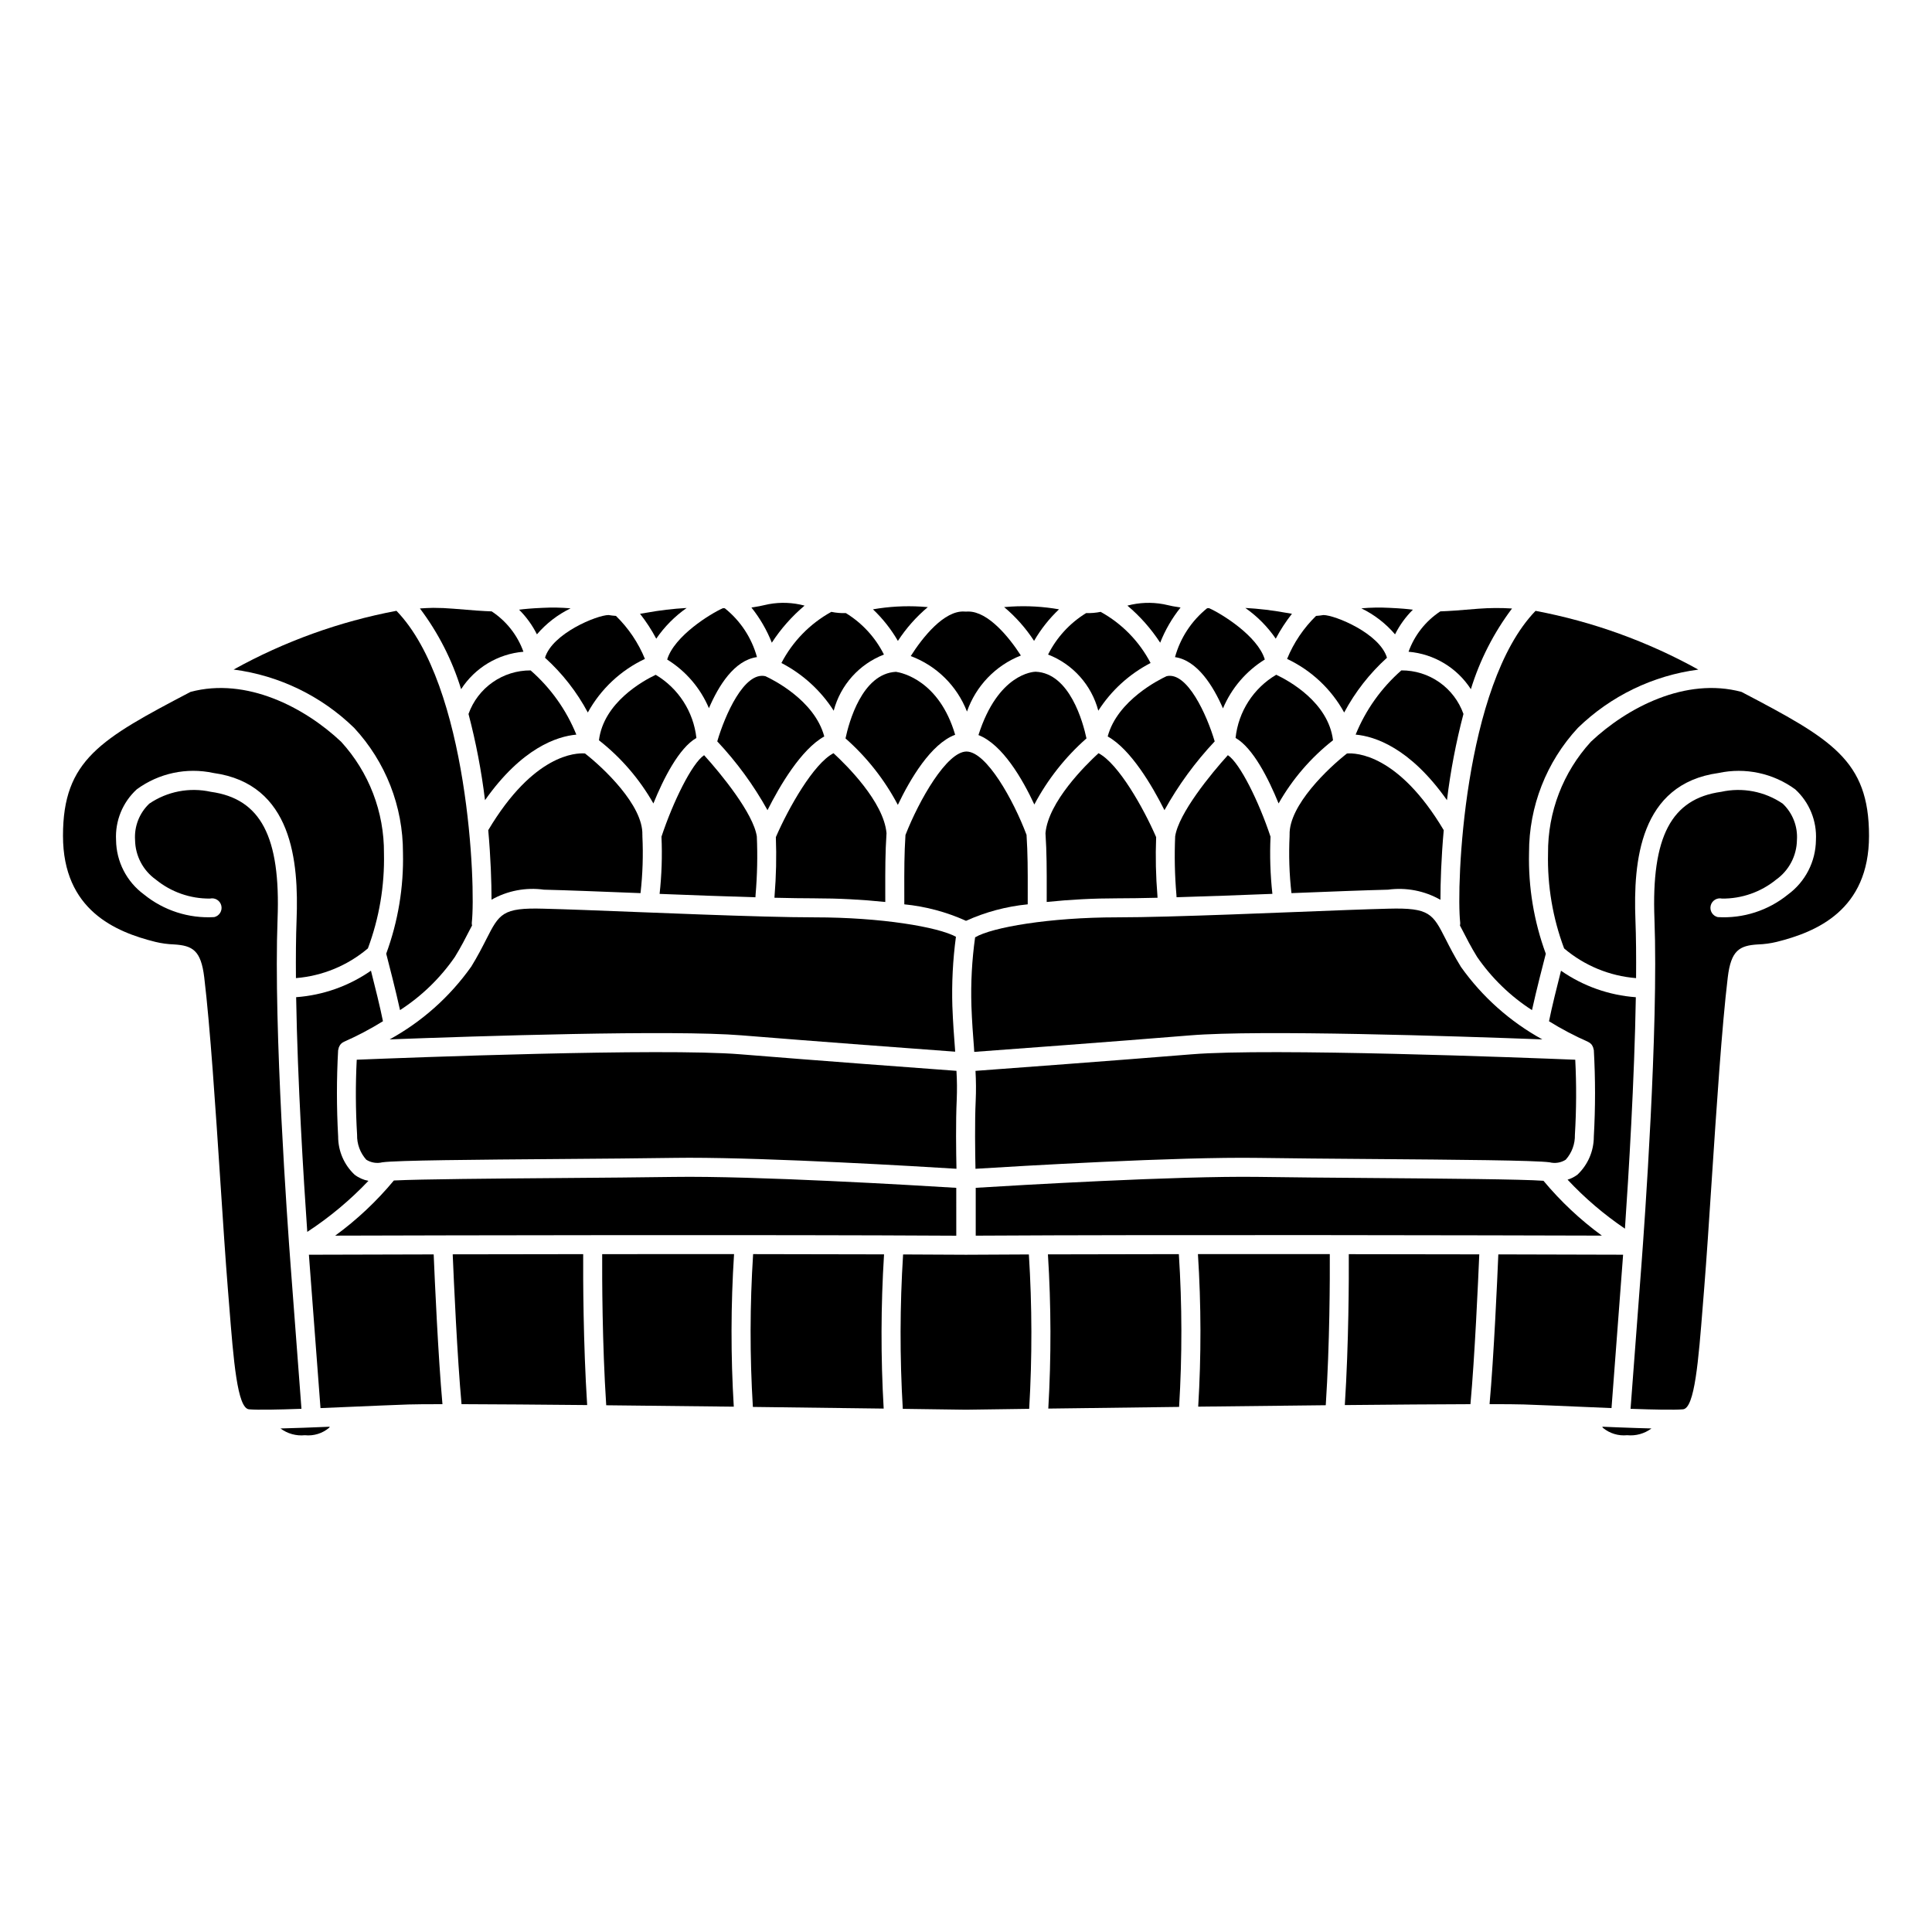<?xml version="1.0" encoding="UTF-8"?>
<!-- Uploaded to: ICON Repo, www.iconrepo.com, Generator: ICON Repo Mixer Tools -->
<svg fill="#000000" width="800px" height="800px" version="1.1" viewBox="144 144 512 512" xmlns="http://www.w3.org/2000/svg">
 <g>
  <path d="m340.57 418.38c19.445 1.586 47.602 3.668 56.562 4.328-0.023-0.285-0.031-0.539-0.055-0.828-0.25-3.281-0.527-6.867-0.684-11.129h-0.004c-0.191-6.184 0.121-12.371 0.945-18.5-4.762-2.602-19.832-5.144-37.402-5.144-3.723 0-8.328-0.086-13.363-0.219h-0.008l-0.121-0.004c-10.246-0.27-22.41-0.746-33.621-1.184-9.84-0.391-18.82-0.742-24.781-0.887-10.902-0.316-11.723 1.348-15.168 8.109-1.012 1.992-2.277 4.473-4.023 7.312l-0.008-0.004c-5.648 7.953-13.023 14.523-21.574 19.219 23.125-0.871 75.039-2.566 93.305-1.07z"/>
  <path d="m364.94 332.34c1.801-6.805 6.746-12.336 13.312-14.875-2.269-4.535-5.766-8.34-10.086-10.988-1.293 0.043-2.586-0.066-3.852-0.328-5.648 3.113-10.254 7.828-13.23 13.551 5.644 2.926 10.422 7.285 13.855 12.641z"/>
  <path d="m322.45 450.85c1.305-0.02 2.691-0.031 4.137-0.031 22.32 0 60.383 2.262 70.887 2.918-0.094-4.269-0.211-12.555 0.07-18.309v0.004c0.105-2.551 0.082-5.102-0.074-7.648-8.09-0.594-37.309-2.758-57.312-4.387-20.77-1.699-88.277 0.898-101.62 1.438-0.336 6.629-0.305 13.266 0.094 19.891-0.059 2.434 0.812 4.797 2.434 6.606 1.266 0.801 2.805 1.051 4.258 0.691 3.723-0.531 24.852-0.699 47.223-0.875 10.828-0.086 21.586-0.168 29.902-0.297z"/>
  <path d="m459.84 423.4c-20.016 1.633-49.254 3.797-57.324 4.391 0.152 2.625 0.172 5.262 0.055 7.891-0.27 5.586-0.148 13.883-0.059 18.059 11.121-0.695 53.531-3.211 75.035-2.887 8.316 0.129 19.074 0.211 29.902 0.297 22.371 0.176 43.496 0.344 47.227 0.875h0.004c1.449 0.359 2.988 0.113 4.25-0.691 1.625-1.812 2.496-4.176 2.434-6.609 0.398-6.621 0.43-13.262 0.094-19.887-13.34-0.543-80.867-3.141-101.62-1.438z"/>
  <path d="m471.44 339.56c4.617 2.652 8.711 10.742 11.402 17.363l-0.004-0.004c3.676-6.465 8.574-12.156 14.426-16.746-1.234-10.051-11.699-15.781-15.047-17.355v-0.004c-6.039 3.562-10.035 9.773-10.777 16.746z"/>
  <path d="m435.06 332.34c3.434-5.356 8.211-9.711 13.855-12.637-2.984-5.723-7.586-10.438-13.234-13.555-1.266 0.258-2.555 0.367-3.844 0.324-4.324 2.652-7.82 6.457-10.086 10.992 6.562 2.539 11.512 8.07 13.309 14.875z"/>
  <path d="m468.1 331.73c2.262-5.363 6.137-9.891 11.086-12.957-1.875-6.25-11.551-12.191-14.777-13.605l-0.25 0.012-0.254 0.012-0.012 0.004c-4.121 3.32-7.098 7.848-8.504 12.949 5.91 0.859 10.125 7.648 12.711 13.586z"/>
  <path d="m527.46 356.05c0.938-7.703 2.398-15.34 4.371-22.848-1.207-3.391-3.438-6.328-6.387-8.395-2.949-2.07-6.469-3.168-10.074-3.144-5.305 4.652-9.457 10.48-12.113 17.016 5.07 0.461 14.398 3.477 24.203 17.371z"/>
  <path d="m383.96 365.27c-0.324 5.039-0.324 9.133-0.312 15.227l0.004 3.164v-0.004c5.652 0.555 11.176 2.031 16.352 4.371 5.172-2.34 10.695-3.816 16.352-4.371l0.004-3.164c0.008-6.102 0.008-10.199-0.316-15.246-3.488-9.27-10.621-22.051-15.914-22.086-5.219 0.035-12.531 12.828-16.168 22.109z"/>
  <path d="m421.39 380.5-0.004 2.531c6.207-0.641 12.438-0.965 18.676-0.965 3.051 0 6.707-0.059 10.699-0.152l-0.035-0.535 0.004-0.004c-0.426-5.164-0.539-10.352-0.34-15.527-3.344-7.707-10-19.512-15.277-22.242-3.441 3.164-13.305 12.898-14.051 21.191 0.34 5.273 0.336 9.449 0.328 15.703z"/>
  <path d="m273.39 364c0.656 7.359 0.867 13.812 0.871 18.426 4.211-2.383 9.09-3.316 13.887-2.652 5.984 0.145 14.992 0.496 24.867 0.887l0.73 0.027c0.574-5.035 0.738-10.105 0.492-15.164-0.004-0.043 0.016-0.078 0.016-0.117 0-0.047-0.023-0.09-0.02-0.137 0.266-7.875-10.48-17.918-15.203-21.594-2.289-0.191-13.598 0.094-25.641 20.324z"/>
  <path d="m437.55 339.17c6.117 3.379 11.82 13.117 15.043 19.531 3.672-6.602 8.145-12.727 13.316-18.227-2.062-6.969-7.281-18.574-12.754-17.277-1.754 0.809-13.039 6.356-15.605 15.973z"/>
  <path d="m349.61 365.85c0.195 5.176 0.082 10.363-0.34 15.527l-0.035 0.535c3.996 0.094 7.648 0.152 10.699 0.152v0.004c6.238 0 12.473 0.324 18.676 0.965l-0.004-2.531c-0.008-6.254-0.012-10.43 0.332-15.703-0.746-8.297-10.609-18.031-14.051-21.191-5.277 2.731-11.938 14.535-15.277 22.242z"/>
  <path d="m334.08 340.47c5.172 5.504 9.648 11.629 13.316 18.23 3.223-6.414 8.926-16.152 15.043-19.531-2.566-9.648-13.836-15.164-15.602-15.973-5.621-1.285-10.715 10.312-12.758 17.273z"/>
  <path d="m237.85 336.89c8.348 8.996 12.969 20.816 12.941 33.086 0.215 9.121-1.293 18.199-4.438 26.762 0.637 2.449 2.535 9.816 3.66 14.949 5.727-3.695 10.668-8.488 14.539-14.098 1.652-2.688 2.824-4.992 3.828-6.957 0.25-0.492 0.48-0.914 0.719-1.367v-0.004c-0.062-0.246-0.082-0.504-0.066-0.762 1.09-9.605-0.887-62.922-19.973-82.633l0.004 0.004c-15.121 2.852-29.688 8.109-43.148 15.566 12.035 1.57 23.238 6.992 31.934 15.453z"/>
  <path d="m553.03 456.92c-5.488-0.418-26.727-0.586-45.621-0.734-10.844-0.082-21.613-0.168-29.941-0.297-21.375-0.301-64.172 2.234-74.891 2.894v12.68c51.383-0.301 138.77-0.09 165.95-0.012l-0.004 0.008c-5.738-4.195-10.938-9.078-15.488-14.539z"/>
  <path d="m500.39 516.36c12.875-0.125 24.578-0.215 33.293-0.238 1.141-12.48 2.047-32.707 2.34-39.703-10.402-0.02-22.188-0.039-34.578-0.051 0.031 6.223 0 23.598-1.055 39.992z"/>
  <path d="m495.34 516.4c1.07-16.387 1.102-33.883 1.07-40.047-11.414-0.012-23.25-0.012-34.945-0.008 0.863 13.465 0.887 26.969 0.07 40.434 11.223-0.137 22.832-0.266 33.805-0.379z"/>
  <path d="m421.81 517.29c9.699-0.129 21.785-0.289 34.664-0.445 0.824-13.484 0.805-27.008-0.066-40.488-12.023 0.008-23.785 0.031-34.699 0.066h0.004c0.855 13.609 0.887 27.254 0.098 40.867z"/>
  <path d="m564.84 420.09 0.039 0.031h-0.004c0.379 0.172 0.711 0.438 0.961 0.77 0.055 0.078 0.109 0.164 0.156 0.25 0.176 0.297 0.289 0.625 0.332 0.965 0.008 0.062 0.059 0.113 0.062 0.18h-0.004c0.426 7.633 0.426 15.285-0.004 22.918 0.008 3.82-1.562 7.473-4.34 10.094-0.785 0.594-1.672 1.043-2.617 1.328 4.566 4.883 9.668 9.238 15.203 12.984 0.973-14.129 2.527-39.512 2.887-61.336-7.117-0.52-13.969-2.945-19.828-7.023-1.012 3.965-2.488 9.898-3.18 13.395 3.316 2.055 6.769 3.875 10.336 5.445z"/>
  <path d="m302.73 340.18c5.852 4.59 10.75 10.281 14.426 16.746 2.688-6.617 6.781-14.707 11.398-17.359-0.773-6.961-4.766-13.156-10.781-16.738-3.363 1.594-13.812 7.348-15.043 17.352z"/>
  <path d="m397.42 458.79c-10.723-0.664-53.535-3.215-74.891-2.894-8.328 0.129-19.098 0.211-29.941 0.297-17.547 0.137-37.098 0.293-44.195 0.648l-0.008-0.004c-4.562 5.496-9.785 10.406-15.551 14.621 28.562-0.082 114-0.281 164.59 0.016z"/>
  <path d="m485.76 365.27c0 0.047-0.02 0.09-0.02 0.137 0 0.043 0.02 0.078 0.016 0.117-0.246 5.059-0.082 10.129 0.492 15.164l0.734-0.027c9.875-0.391 18.883-0.742 24.867-0.887h-0.004c4.801-0.656 9.68 0.289 13.887 2.688 0-4.617 0.211-11.082 0.871-18.461-12.023-20.199-23.289-20.512-25.645-20.316-4.723 3.68-15.465 13.734-15.199 21.586z"/>
  <path d="m268.16 333.21c1.977 7.504 3.434 15.137 4.371 22.844 9.805-13.895 19.137-16.91 24.207-17.371v0.004c-2.652-6.547-6.801-12.375-12.117-17.02-3.602-0.023-7.121 1.078-10.07 3.148-2.949 2.066-5.184 5-6.391 8.395z"/>
  <path d="m338.53 476.35c-11.695-0.008-23.531-0.004-34.945 0.008-0.031 6.172 0 23.668 1.07 40.051 10.973 0.109 22.582 0.242 33.801 0.375h0.004c-0.816-13.465-0.793-26.969 0.07-40.434z"/>
  <path d="m298.55 476.36c-12.395 0.012-24.176 0.031-34.578 0.051 0.293 7 1.199 27.227 2.34 39.707 8.715 0.023 20.422 0.117 33.293 0.238-1.055-16.391-1.086-33.766-1.055-39.996z"/>
  <path d="m378.28 476.42c-10.914-0.035-22.676-0.055-34.699-0.066l0.004 0.004c-0.867 13.48-0.891 27.004-0.066 40.492 12.883 0.156 24.969 0.312 34.664 0.441-0.789-13.613-0.754-27.262 0.098-40.871z"/>
  <path d="m320.81 318.78c4.934 3.051 8.797 7.555 11.066 12.895 2.539-5.922 6.699-12.684 12.727-13.539v-0.004c-1.402-5.102-4.387-9.633-8.527-12.934l-0.238-0.012-0.25-0.012c-3.227 1.414-12.902 7.356-14.777 13.605z"/>
  <path d="m266.2 326.64c3.672-5.688 9.77-9.352 16.516-9.922-1.574-4.383-4.527-8.137-8.414-10.695-2.18-0.074-5.231-0.281-10.113-0.707-1.777-0.152-3.57-0.23-5.387-0.23-1.152 0-2.34 0.098-3.516 0.16h-0.004c4.856 6.441 8.551 13.684 10.918 21.395z"/>
  <path d="m286.29 312.11c2.469-2.887 5.508-5.234 8.926-6.894-2.457-0.219-4.926-0.262-7.391-0.133-3.098 0.133-4.902 0.316-6.262 0.492 1.918 1.906 3.516 4.117 4.727 6.535z"/>
  <path d="m224.79 524.35c2.324 0.242 4.641-0.469 6.426-1.973 0.07-0.09 0.129-0.184 0.188-0.281-4.828 0.203-9.32 0.371-13.074 0.461 1.855 1.383 4.16 2.023 6.461 1.793z"/>
  <path d="m223.89 517.35-2.887-38.184c-0.766-10.203-4.543-62.555-3.445-91.609 0.832-21.805-4.457-31.887-17.691-33.719-5.637-1.246-11.535-0.109-16.305 3.137-2.633 2.496-4.012 6.035-3.766 9.652 0.062 4.172 2.109 8.066 5.512 10.48 4.043 3.297 9.117 5.074 14.336 5.023 1.355-0.309 2.703 0.539 3.012 1.891 0.312 1.355-0.527 2.703-1.879 3.019-6.734 0.398-13.371-1.738-18.609-5.988-4.602-3.375-7.348-8.719-7.41-14.426-0.277-5.078 1.738-10.016 5.492-13.449 5.836-4.281 13.23-5.859 20.305-4.332 20.973 2.894 22.621 23.586 22.043 38.898-0.176 4.629-0.215 9.898-0.172 15.461l-0.004 0.004c7.023-0.57 13.695-3.32 19.074-7.875 3.004-8.047 4.449-16.594 4.258-25.184 0.09-10.941-3.969-21.512-11.355-29.582-9.574-9.031-25.062-17.184-39.91-13.207-23.855 12.504-33.797 18.07-33.797 38.121 0 19.73 13.957 25.5 24.457 28.121 1.629 0.395 3.293 0.621 4.965 0.68 4.941 0.301 7.148 1.578 8.012 8.727 1.574 13.113 3.008 34.859 4.269 54.043 0.695 10.559 1.352 20.555 1.977 28.344l0.363 4.523c1.156 14.637 2.156 27.281 5.254 27.562 2.254 0.199 7.535 0.094 13.902-0.133z"/>
  <path d="m381.95 313.85c2.188-3.359 4.859-6.379 7.93-8.957-0.586-0.051-1.199-0.094-1.84-0.137-4.246-0.25-8.508-0.008-12.695 0.723 2.594 2.457 4.816 5.277 6.606 8.371z"/>
  <path d="m348.54 314.32c2.394-3.684 5.32-6.992 8.68-9.824-3.102-0.832-6.352-0.965-9.508-0.383-1.824 0.434-3.285 0.707-4.574 0.887h-0.004c2.258 2.82 4.078 5.961 5.406 9.32z"/>
  <path d="m325.97 305.12c-3.582 0.195-7.144 0.617-10.672 1.262-0.574 0.098-1.137 0.191-1.676 0.281h-0.004c1.625 2.066 3.062 4.273 4.293 6.594 2.176-3.172 4.906-5.926 8.059-8.137z"/>
  <path d="m305.27 306.99c-3.059 0.016-14.906 4.867-16.836 11.316 4.59 4.148 8.43 9.059 11.344 14.512 3.422-6.211 8.715-11.184 15.133-14.203-1.754-4.285-4.367-8.16-7.68-11.395-0.656-0.043-1.312-0.121-1.961-0.23z"/>
  <path d="m605.51 327.36c-14.836-3.981-30.332 4.176-39.91 13.207v0.004c-7.387 8.07-11.441 18.641-11.355 29.582-0.199 8.59 1.246 17.141 4.262 25.188 5.375 4.559 12.043 7.312 19.07 7.871 0.043-5.566 0.004-10.836-0.172-15.469-0.582-15.305 1.066-36 22.043-38.895h-0.004c7.078-1.52 14.465 0.055 20.305 4.332 3.754 3.434 5.769 8.371 5.492 13.449-0.062 5.707-2.809 11.051-7.41 14.426-5.234 4.254-11.875 6.391-18.605 5.988-1.352-0.316-2.195-1.668-1.883-3.019 0.312-1.352 1.66-2.199 3.012-1.891 5.219 0.051 10.293-1.727 14.34-5.023 3.398-2.418 5.445-6.309 5.508-10.48 0.246-3.617-1.133-7.156-3.762-9.652-4.773-3.246-10.672-4.383-16.305-3.137-13.234 1.832-18.523 11.91-17.691 33.711 1.098 29.062-2.676 81.41-3.445 91.609l-2.887 38.188c6.363 0.227 11.641 0.332 13.902 0.133 3.094-0.281 4.094-12.926 5.25-27.562l0.363-4.523c0.625-7.789 1.285-17.785 1.977-28.344 1.266-19.184 2.695-40.93 4.269-54.043 0.859-7.148 3.07-8.43 8.012-8.727v0.004c1.672-0.059 3.336-0.285 4.965-0.68 10.5-2.621 24.457-8.395 24.457-28.121 0-20.051-9.941-25.617-33.797-38.125z"/>
  <path d="m416.66 476.44c-5.856 0.023-11.441 0.051-16.605 0.082h-0.125c-5.164-0.031-10.746-0.059-16.605-0.082h0.004c-0.859 13.625-0.887 27.289-0.082 40.918 9.332 0.125 15.613 0.215 16.723 0.23 1.098-0.016 7.402-0.105 16.773-0.234v0.004c0.805-13.629 0.777-27.293-0.082-40.918z"/>
  <path d="m469.4 344.13c-4.426 4.871-13.074 15.43-13.973 21.535h0.004c-0.219 5.129-0.113 10.266 0.324 15.379l0.047 0.734c7.902-0.227 16.781-0.562 25.395-0.898v0.004c-0.555-5.031-0.719-10.098-0.496-15.156-3.078-9.285-8.102-19.48-11.301-21.598z"/>
  <path d="m573.24 522.28h-0.035c-1.496-0.059-3.027-0.121-4.602-0.188 0.066 0.117 0.145 0.227 0.227 0.336 1.789 1.461 4.082 2.148 6.379 1.918 2.297 0.227 4.598-0.41 6.445-1.793-2.512-0.059-5.352-0.156-8.414-0.273z"/>
  <path d="m573.97 478.78c0.047-0.605 0.105-1.379 0.168-2.269-5.066-0.016-17.109-0.051-33.066-0.086-0.281 6.738-1.18 26.922-2.324 39.688 4.191 0.004 7.356 0.027 9.035 0.082 4.527 0.156 9.672 0.379 14.812 0.602 2.844 0.125 5.707 0.246 8.473 0.359z"/>
  <path d="m258.93 476.43c-15.957 0.035-28 0.07-33.066 0.086 0.066 0.891 0.125 1.668 0.168 2.273l2.902 38.371c2.766-0.113 5.629-0.234 8.473-0.359 5.141-0.223 10.289-0.441 14.812-0.602 1.68-0.055 4.844-0.078 9.035-0.078-1.145-12.766-2.043-32.949-2.324-39.691z"/>
  <path d="m225.43 470.46c5.906-3.863 11.348-8.402 16.207-13.523-1.34-0.246-2.606-0.812-3.684-1.648-2.777-2.621-4.348-6.269-4.34-10.09-0.426-7.633-0.43-15.285-0.004-22.922 0.004-0.066 0.055-0.113 0.062-0.18 0.039-0.34 0.152-0.668 0.332-0.961 0.043-0.09 0.098-0.176 0.156-0.254 0.246-0.336 0.578-0.598 0.957-0.77l0.039-0.031h-0.004c3.566-1.57 7.019-3.391 10.336-5.445-0.691-3.496-2.168-9.43-3.18-13.395-5.859 4.078-12.707 6.504-19.828 7.023 0.371 22.297 1.98 48.27 2.949 62.195z"/>
  <path d="m594.07 321.45c-13.457-7.461-28.016-12.715-43.133-15.566-19.082 19.711-21.059 73.023-19.969 82.629v-0.004c0.02 0.258-0.004 0.516-0.066 0.766 0.238 0.457 0.469 0.875 0.719 1.367 1.004 1.965 2.176 4.269 3.828 6.957 3.871 5.609 8.812 10.402 14.543 14.098 1.121-5.133 3.023-12.5 3.66-14.949h-0.004c-3.144-8.562-4.652-17.641-4.438-26.762-0.027-12.27 4.598-24.09 12.941-33.086 8.695-8.457 19.891-13.875 31.918-15.449z"/>
  <path d="m381.44 322.04c-9.012 0.473-12.484 13.469-13.371 17.648 5.652 4.981 10.352 10.949 13.867 17.613 3.238-6.773 8.742-16.176 15.191-18.582-4.219-14.352-14.07-16.441-15.688-16.68z"/>
  <path d="m517.28 316.72c6.746 0.57 12.844 4.234 16.516 9.922 2.367-7.707 6.059-14.941 10.906-21.383-2.961-0.188-5.934-0.168-8.891 0.055-4.883 0.426-7.934 0.633-10.113 0.707l-0.004 0.004c-3.887 2.559-6.84 6.312-8.414 10.695z"/>
  <path d="m403.3 338.8c6.379 2.484 11.68 11.68 14.809 18.398 3.512-6.625 8.191-12.559 13.816-17.516-0.898-4.203-4.414-17.305-13.484-17.668-0.625 0.012-9.961 0.516-15.141 16.785z"/>
  <path d="m531.16 400.23c-1.746-2.84-3.012-5.32-4.023-7.312-3.438-6.762-4.234-8.402-15.168-8.109-5.965 0.145-14.941 0.496-24.781 0.887-11.211 0.441-23.375 0.914-33.621 1.184l-0.121 0.004h-0.008c-5.035 0.133-9.641 0.219-13.363 0.219-17.898 0-33.207 2.641-37.652 5.293h-0.008c-0.844 6.019-1.172 12.098-0.98 18.172 0.148 4.184 0.422 7.703 0.668 10.922 0.035 0.445 0.051 0.836 0.082 1.27 8.109-0.594 37.273-2.746 57.246-4.379 18.266-1.5 70.18 0.199 93.301 1.07h0.004c-8.551-4.695-15.926-11.266-21.574-19.219z"/>
  <path d="m318.8 380.89c8.613 0.336 17.496 0.672 25.395 0.898l0.047-0.734v-0.004c0.438-5.113 0.547-10.25 0.324-15.379-0.898-6.106-9.547-16.668-13.973-21.535-3.199 2.117-8.223 12.312-11.297 21.598 0.227 5.059 0.059 10.125-0.496 15.156z"/>
  <path d="m418.04 313.84c1.789-3.09 4.016-5.91 6.609-8.363-4.188-0.734-8.449-0.977-12.691-0.727-0.645 0.043-1.258 0.09-1.844 0.137h-0.004c3.07 2.578 5.742 5.594 7.93 8.953z"/>
  <path d="m400.26 332.57c2.371-6.793 7.586-12.219 14.281-14.852-3.09-4.809-8.641-11.656-13.941-11.656-0.07 0-0.137 0-0.207 0.004-0.129 0.02-0.262 0.027-0.391 0.02-0.148-0.004-0.266-0.012-0.395-0.02-5.391-0.363-11.137 6.875-14.25 11.801 6.836 2.555 12.258 7.902 14.902 14.703z"/>
  <path d="m451.46 314.32c1.324-3.359 3.144-6.5 5.402-9.32-1.293-0.184-2.75-0.457-4.574-0.891v0.004c-3.16-0.578-6.41-0.445-9.512 0.383 3.363 2.832 6.285 6.141 8.684 9.824z"/>
  <path d="m482.09 313.25c1.23-2.32 2.664-4.527 4.289-6.594-0.543-0.09-1.102-0.184-1.676-0.281h-0.004c-3.527-0.645-7.09-1.066-10.672-1.262 3.152 2.211 5.883 4.965 8.062 8.137z"/>
  <path d="m500.22 332.82c2.914-5.453 6.754-10.363 11.344-14.512-1.93-6.453-13.773-11.301-16.836-11.316h0.004c-0.652 0.109-1.305 0.188-1.965 0.23-3.312 3.234-5.926 7.109-7.676 11.395 6.414 3.019 11.711 7.992 15.129 14.203z"/>
  <path d="m513.7 312.11c1.211-2.418 2.809-4.629 4.727-6.535-1.359-0.172-3.164-0.355-6.262-0.492h0.004c-2.469-0.133-4.938-0.09-7.398 0.133 3.422 1.656 6.461 4.008 8.93 6.894z"/>
 </g>
</svg>
